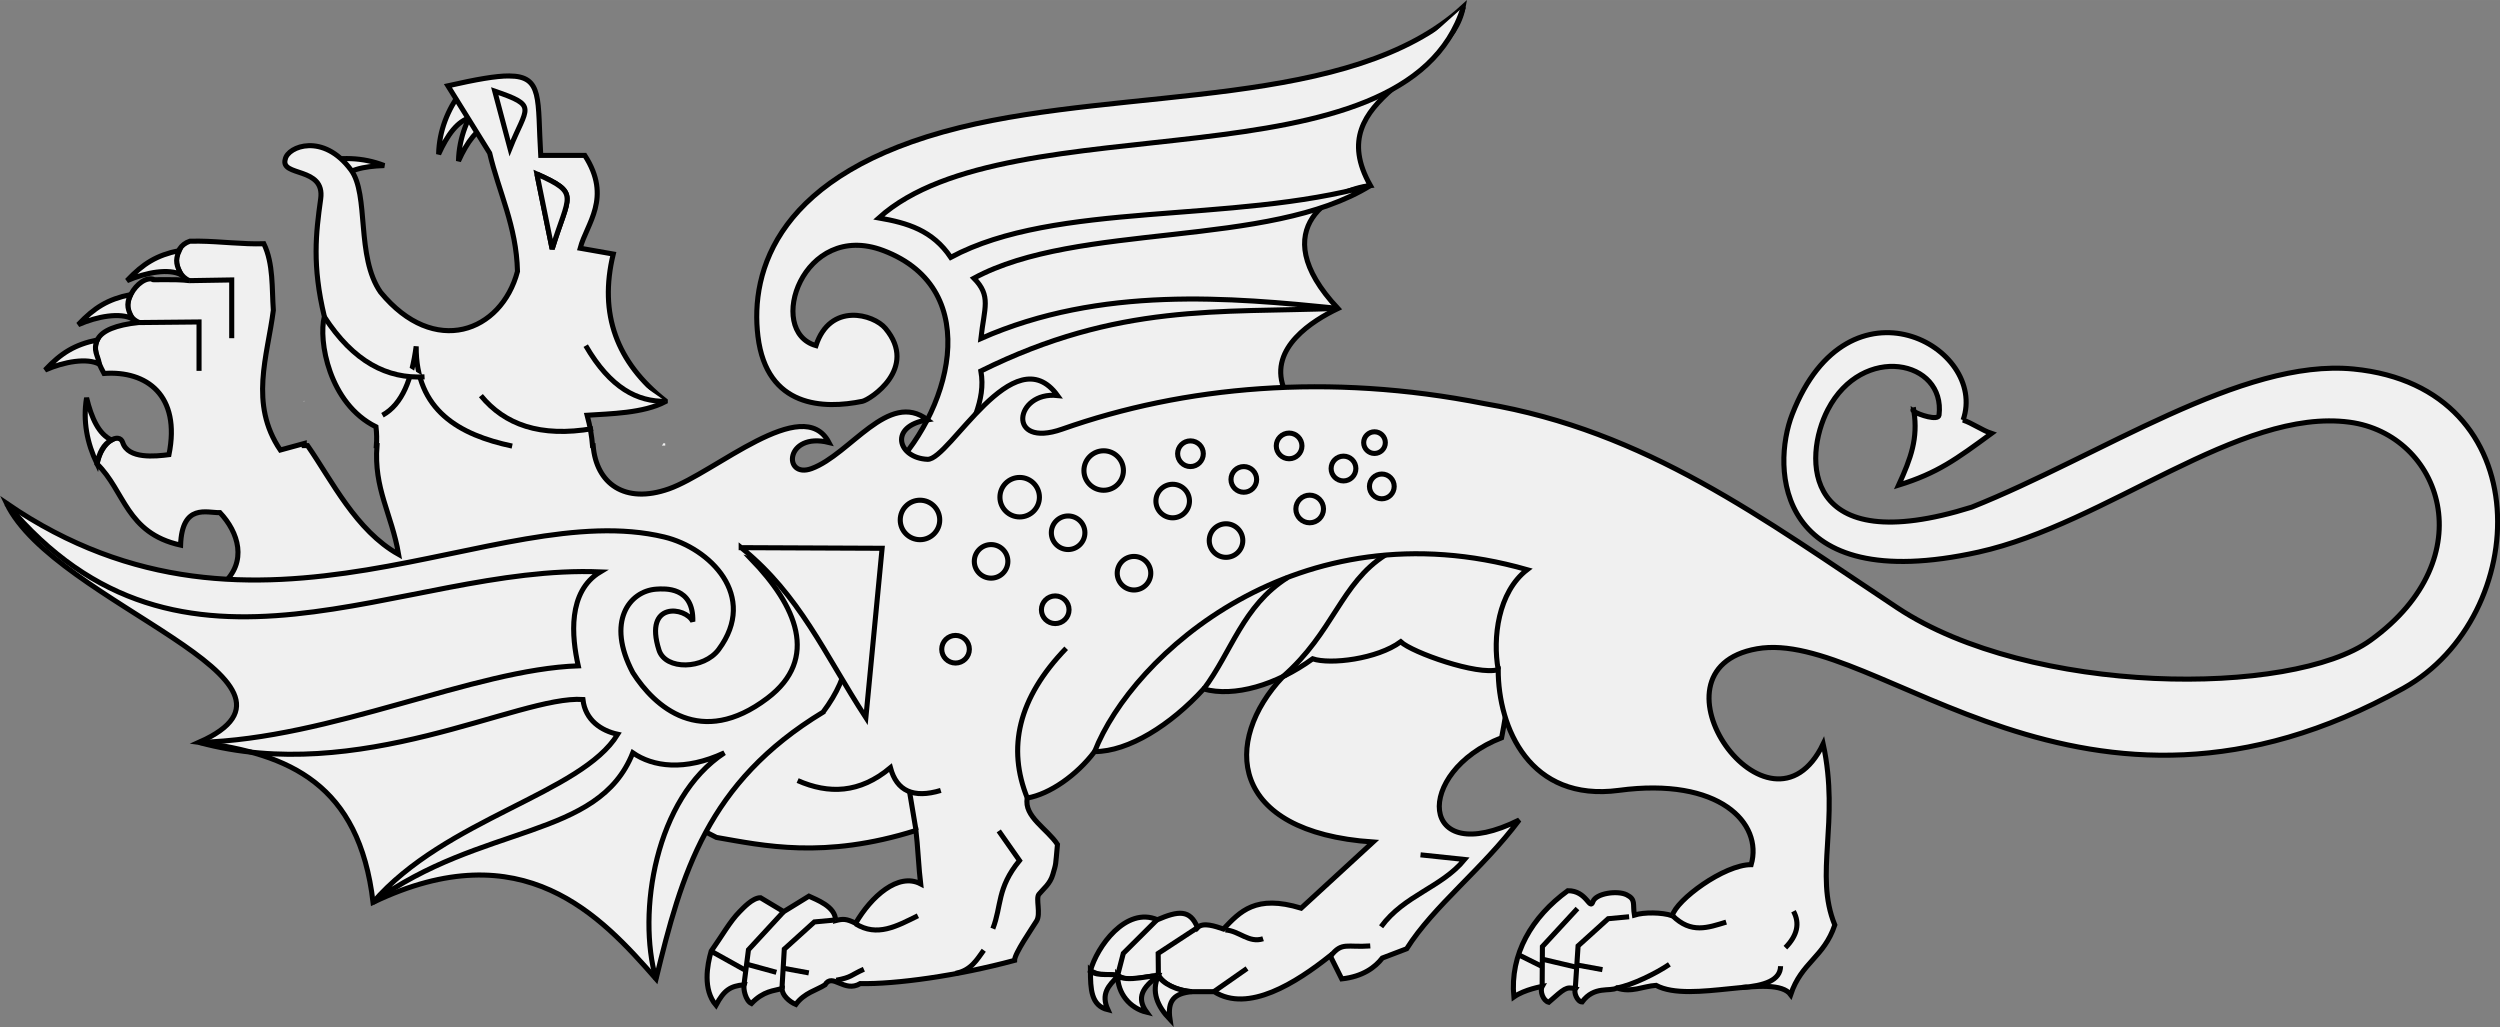 <?xml version="1.0" encoding="UTF-8"?>
<svg width="202.42mm" height="83.164mm" version="1.1" viewBox="0 0 717.24 294.67" xmlns="http://www.w3.org/2000/svg">
<rect x="0" y="0" width="717.24" height="294.67" fill="#808080" stroke="none"/>
<g transform="translate(1144 48.685)">
<g transform="translate(814.14 968.36)">
<g transform="matrix(-5.828 0 0 -5.828 -1832.3 -972.81)">
<path d="m0 0c-0.427 0.943-0.928 1.645-1.591 1.811 0.34 0.28 0.477 0.728 0.474 1.29 0.676-0.921 1.088-1.94 1.117-3.101" fill="#f0f0f0"/>
<path d="m0 0c-0.427 0.943-0.928 1.645-1.591 1.811 0.34 0.28 0.477 0.728 0.474 1.29 0.676-0.921 1.088-1.94 1.117-3.101z" fill="none" stroke="#000" stroke-width=".25"/>
</g>
<g transform="matrix(-5.828 0 0 -5.828 -1826.6 -970.85)">
<path d="m0 0c-0.427 0.942-0.928 1.643-1.591 1.81 0.34 0.28 0.476 0.727 0.474 1.29 0.676-0.922 1.088-1.94 1.117-3.1" fill="#f0f0f0"/>
<path d="m0 0c-0.427 0.942-0.928 1.643-1.591 1.81 0.34 0.28 0.476 0.727 0.474 1.29 0.676-0.922 1.088-1.94 1.117-3.1z" fill="none" stroke="#000" stroke-width=".25"/>
</g>
<g transform="matrix(-5.828 0 0 -5.828 -1847.9 -969.55)">
<path d="M 0,0 C 1.035,-0.031 1.874,-0.223 2.283,-0.771 2.411,-0.35 2.771,-0.051 3.291,0.164 2.18,0.432 1.082,0.42 0,0" fill="#f0f0f0"/>
<path d="M 0,0 C 1.035,-0.031 1.874,-0.223 2.283,-0.771 2.411,-0.35 2.771,-0.051 3.291,0.164 2.18,0.432 1.082,0.42 0,0 Z" fill="none" stroke="#000" stroke-width=".25"/>
</g>
<g transform="matrix(5.828 0 0 -5.828 -1589.9 -905.9)">
<path d="m0 0c-0.704 1.96 1.44 3.294 2.677 3.884-3.749 4.015-0.134 5.862 1.599 6.053-2.532 4.472 3.958 5.347 4.567 8.792-5.519-5.062-16.533-3.902-24.78-5.938-9.016-2.227-10.325-7.082-9.936-10.278 0.431-3.526 3.255-3.584 5.141-3.197 0.373 0.078 2.78 1.625 1.135 3.591-0.583 0.697-2.72 1.3-3.42-0.849-2.492 0.703-0.648 6.177 3.312 4.681 5.108-1.929 3.237-8.154 0.171-11.019 5.786 1.37 13.748 2.91 19.534 4.28" fill="#f0f0f0"/>
<path d="m0 0c-0.704 1.96 1.44 3.294 2.677 3.884-3.749 4.015-0.134 5.862 1.599 6.053-2.532 4.472 3.958 5.347 4.567 8.792-5.519-5.062-16.533-3.902-24.78-5.938-9.016-2.227-10.325-7.082-9.936-10.278 0.431-3.526 3.255-3.584 5.141-3.197 0.373 0.078 2.78 1.625 1.135 3.591-0.583 0.697-2.72 1.3-3.42-0.849-2.492 0.703-0.648 6.177 3.312 4.681 5.108-1.929 3.237-8.154 0.171-11.019 5.786 1.37 13.748 2.91 19.534 4.28z" fill="none" stroke="#000" stroke-width=".25"/>
</g>
<g transform="matrix(5.828 0 0 -5.828 -1538.3 -1015.1)">
<path d="m0 0c-2.854-9.174-22.268-4.53-28.776-10.393 1.408-0.247 2.645-0.608 3.54-1.941 5.176 2.779 13.807 1.641 20.669 3.541-5.025-3.121-14.415-1.793-19.528-4.568 0.863-0.883 0.512-1.436 0.343-2.969 5.919 2.607 12.295 2.017 17.586 1.484-5.862-0.228-10.809 0.273-17.586-3.083 0.267-1.481-0.547-2.719-1.128-4.286" fill="#f0f0f0" stroke="#000" stroke-width=".25"/>
</g>
<g transform="matrix(5.828 0 0 -5.828 -1590.1 -822.91)">
<path d="m0 0c-2.973-3.17-2.691-7.653 4.442-8.14l-3.54-3.255c-2.246 0.686-3.007-0.17-3.826-1.027-0.4 0.133-1.003 0.352-1.276 0.067-0.364 0.911-0.95 0.832-1.978 0.39-1.542 0.666-2.978-1.329-3.295-2.517 0.61-0.266 0.298-0.109 1.353-0.224 0.496-0.342 0.986-0.102 1.999 0 0.381-0.579 1.104-0.761 1.656-0.8h1.085c1.674-1.064 4.034 0.439 5.709 1.771 0.191-0.38 0.38-0.761 0.571-1.142 1.037 0.114 1.645 0.571 1.998 1.027 0.4 0.153 0.8 0.305 1.199 0.457 1.332 2.113 3.75 3.94 5.539 6.338-4.97-2.475-5.202 2.358-0.866 4.05 2.283 11.788-4.511 6.906-10.77 3.005" fill="#f0f0f0"/>
<path d="m0 0c-2.973-3.17-2.691-7.653 4.442-8.14l-3.54-3.255c-2.246 0.686-3.007-0.17-3.826-1.027-0.4 0.133-1.003 0.352-1.276 0.067-0.364 0.911-0.95 0.832-1.978 0.39-1.542 0.666-2.978-1.329-3.295-2.517 0.61-0.266 0.298-0.109 1.353-0.224 0.496-0.342 0.986-0.102 1.999 0 0.381-0.579 1.104-0.761 1.656-0.8h1.085c1.674-1.064 4.034 0.439 5.709 1.771 0.191-0.38 0.38-0.761 0.571-1.142 1.037 0.114 1.645 0.571 1.998 1.027 0.4 0.153 0.8 0.305 1.199 0.457 1.332 2.113 3.75 3.94 5.539 6.338-4.97-2.475-5.202 2.358-0.866 4.05 2.283 11.788-4.511 6.906-10.77 3.005z" fill="none" stroke="#000" stroke-width=".25"/>
</g>
<path d="m-1812.1-995.26c-3.818-0.01-9.383 0.992-17.535 2.826l11.976 19.303c2.663 11.319 7.654 20.802 7.986 33.945-4.622 17.432-23.85 24.74-39.266 5.99-7.14-10.205-3.229-27.993-8.516-35.121-7.944-10.707-18.08-6.762-18.838-3.084-1.556 5.181 11.46 2.04 10.154 11.412-1.375 9.867-2.477 19.053 1.055 33.77-1.754 6.837 1.298 24.952 14.814 31.625 0.22 1.9 0.25 3.699 0.111 5.385h0.172c-0.967 12.336 4.197 19.521 6.209 31.217-12.242-6.824-19.148-21.194-26.119-31.217h-0.957v-0.605c-2.286 0.623-4.576 1.248-6.867 1.877-8.987-13.318-3.655-26.963-2-40.105-0.443-6.213 0.048-13.359-2.721-19.076-6.018 0.194-12.496-0.674-18.629-0.746-0.876-0.01-1.744-4e-3 -2.603 0.023-5.327 1.778-4.827 9.203-0.17 11.312-3.823-0.554-12.087-0.105-10.146-0.326-4.237-1.719-11.761 8.749-4.33 12.311-13.312 1.55-14.641 6.102-9.984 14.641 12.204-0.886 22.077 6.212 18.639 23.295-3.87 0.495-11.733 1.336-13.271-3.49-0.921-2.897-6.021-0.554-7.361 6.148 7.991 7.769 8.318 19.856 23.961 23.295 0.443-12.088 7.559-9.213 11.312-9.312 5.216 5.543 8.095 14.086 0.664 20.631 47.256 24.182 94.512 48.363 141.77 72.545 13.417 2.325 30.832 6.325 57.234-1.998 0.443 3.555 0.887 11.761 1.336 15.311-6.434-3.328-14.199 3.66-18.641 11.318-2.658-1.311-3.549-1.312-5.758-0.764 0.07-4.074-5.683-6.073-7.652-7.012-2.891 1.772-4.336 2.67-7.221 4.441-2.221-1.329-4.436-2.663-6.656-3.992-2.291 0-4.966 2.966-5.992 3.992-2.763 2.763-5.139 7.064-8.158 11.324-1.16 3.987-2.448 11.016 1.369 15.516 2.325-4.313 4.08-5.508 8.09-5.869-0.326 1.148 0.419 4.598 2.08 5.379 3.468-3.643 6.499-3.648 8.818-4.277-0.111 1.818 2.086 3.789 3.916 4.541 2.43-3.34 5.985-4.08 8.369-5.613 2.168-3.596 5.468 2.401 10.125-0.367 10.095 0.216 27.847-2.221 44.26-6.656 0-1.988 4.949-9.069 6.324-11.318 1.27-2.069-0.309-6.446 0.664-7.646 1.282-1.585 3.211-2.95 3.992-5.66 1.014-3.497 0.728-2.179 1.334-8.648-2.885-4.441-9.732-8.026-8.654-13.312 6.434-1.113 14.203-6.55 19.303-13.316 9.762 0 21.851-7.647 31.281-17.969 8.766 2.442 20.854-1.109 31.281-8.65 5.094 1.702 18.516 0.071 25.272-4.889 3.252 3.054 22.012 9.739 27.963 7.996-0.012 16.721 9.087 38.046 34.633 34.631 28.833-3.858 41.357 9.431 37.947 21.309-7.804 0.012-21.477 10.135-22.637 14.652-2.996-0.997-8.083-1.042-10.869-0.18-0.53-3.229 0.478-4.46-2.227-5.818-2.646-1.317-8.831-0.431-9.67 1.971-0.915 2.64-1.73-3.199-7.209-3.141-10.31 7.501-16.634 18.159-15.48 30.48 3.06-2.162 8.137-3.023 8.137-3.023-0.746 1.335 0.28 4.137 1.865 4.545 4.534-3.952 4.942-4.545 7.688-3.863-0.606 0.921 0.496 3.725 1.889 3.777 3.485-4.738 8.059-2.868 9.982-4.021 4.121 1.451 7.491-0.495 11.238-0.746 9.891 5.368 33.885-3.708 38.623 2.662 3.112-9.319 9.548-10.659 12.66-19.984-5.997-14.652 1.504-29.403-3.334-51.941-15.311 31.723-52.932-21.344-18.982-27.301 34.352-6.032 93.475 62.782 185.47 11.318 36.905-20.644 39.51-86.311-14.314-91.574-32.126-3.142-72.702 24.975-109.55 39.627-48.853 15.288-48.406-14.263-41.289-27.971 9.908-19.088 33.81-14.25 31.904 1.562-0.207 1.72-5.795-0.1-7.195-1.061 1.157 7.726-0.82 13.33-4.396 21.15 11.155-3.45 16.482-7.395 26.635-14.832-2.663-0.886-5.491-2.938-8.154-3.824h0.01c7.314-20.935-32.826-43.216-49-1.719-6.003 15.369-5.022 52.525 53.412 39.592 36.724-8.125 74.811-41.528 106.49-37.268 26.175 3.514 38.945 38.777 5.992 62.562-22.655 16.348-97.666 15.945-135.77-9.326-38.904-25.79-71.992-50.688-118.47-58.568-44.709-8.871-86.159-4.995-121.13 7.32-16.051 5.659-13.643-10.929-1.328-9.646-12.537-17.31-31.049 18.551-37.274 18.307-8.519-0.338-11.299-9.535-0.01-11.33-11.202-8.608-22.153 9.926-33.274 13.988-8.259 3.013-7.688-10.589 4.977-7.494-7.443-14.157-32.66 8.63-45.902 13.311-12.684 4.477-20.848-1.517-21.746-12.408h-0.172c-0.207-2.639-0.687-5.508-1.547-8.713 6.579-0.438 16.088-0.557 22.414-3.889v-0.277c-13.923-10.96-19.116-24.868-14.924-42.082-3.771-0.664-5.719-1.013-9.49-1.672 1.847-7.058 9.204-14.426 1.33-26.625h-12.648c-0.972-16.149 0.676-22.769-9.082-22.793zm403.06 96.236c-0.025-0.168-0.044-0.332-0.072-0.502-0.392 0.052-0.297 0.249 0.072 0.502zm-461.82-3.064c-0.073 0.057-0.138 0.117-0.211 0.174 0.068 0.037 0.142 0.067 0.211 0.104v-0.277zm103.12 12.15c-0.168 0.236-0.336 0.487-0.504 0.729h0.957v-0.605c-0.151-0.041-0.302-0.082-0.453-0.123z" fill="#f0f0f0"/>
<path d="m-1812.1-995.26c-3.818-0.01-9.383 0.992-17.535 2.826l11.976 19.303c2.663 11.319 7.654 20.802 7.986 33.945-4.622 17.432-23.85 24.74-39.266 5.99-7.14-10.205-3.229-27.993-8.516-35.121-7.944-10.707-18.08-6.762-18.838-3.084-1.556 5.181 11.46 2.04 10.154 11.412-1.375 9.867-2.477 19.053 1.055 33.77-1.754 6.837 1.298 24.952 14.814 31.625 0.22 1.9 0.25 3.699 0.111 5.385h0.172c-0.967 12.336 4.197 19.521 6.209 31.217-12.242-6.824-19.148-21.194-26.119-31.217h-0.957v-0.605c-2.286 0.623-4.576 1.248-6.867 1.877-8.987-13.318-3.655-26.963-2-40.105-0.443-6.213 0.048-13.359-2.721-19.076-6.018 0.194-12.496-0.674-18.629-0.746-0.876-0.01-1.744-4e-3 -2.603 0.023-5.327 1.778-4.827 9.203-0.17 11.312-3.823-0.554-12.087-0.105-10.146-0.326-4.237-1.719-11.761 8.749-4.33 12.311-13.312 1.55-14.641 6.102-9.984 14.641 12.204-0.886 22.077 6.212 18.639 23.295-3.87 0.495-11.733 1.336-13.271-3.49-0.921-2.897-6.021-0.554-7.361 6.148 7.991 7.769 8.318 19.856 23.961 23.295 0.443-12.088 7.559-9.213 11.312-9.312 5.216 5.543 8.095 14.086 0.664 20.631 47.256 24.182 94.512 48.363 141.77 72.545 13.417 2.325 30.832 6.325 57.234-1.998 0.443 3.555 0.887 11.761 1.336 15.311-6.434-3.328-14.199 3.66-18.641 11.318-2.658-1.311-3.549-1.312-5.758-0.764 0.07-4.074-5.683-6.073-7.652-7.012-2.891 1.772-4.336 2.67-7.221 4.441-2.221-1.329-4.436-2.663-6.656-3.992-2.291 0-4.966 2.966-5.992 3.992-2.763 2.763-5.139 7.064-8.158 11.324-1.16 3.987-2.448 11.016 1.369 15.516 2.325-4.313 4.08-5.508 8.09-5.869-0.326 1.148 0.419 4.598 2.08 5.379 3.468-3.643 6.499-3.648 8.818-4.277-0.111 1.818 2.086 3.789 3.916 4.541 2.43-3.34 5.985-4.08 8.369-5.613 2.168-3.596 5.468 2.401 10.125-0.367 10.095 0.216 27.847-2.221 44.26-6.656 0-1.988 4.949-9.069 6.324-11.318 1.27-2.069-0.309-6.446 0.664-7.646 1.282-1.585 3.211-2.95 3.992-5.66 1.014-3.497 0.728-2.179 1.334-8.648-2.885-4.441-9.732-8.026-8.654-13.312 6.434-1.113 14.203-6.55 19.303-13.316 9.762 0 21.851-7.647 31.281-17.969 8.766 2.442 20.854-1.109 31.281-8.65 5.094 1.702 18.516 0.071 25.272-4.889 3.252 3.054 22.012 9.739 27.963 7.996-0.012 16.721 9.087 38.046 34.633 34.631 28.833-3.858 41.357 9.431 37.947 21.309-7.804 0.012-21.477 10.135-22.637 14.652-2.996-0.997-8.083-1.042-10.869-0.18-0.53-3.229 0.478-4.46-2.227-5.818-2.646-1.317-8.831-0.431-9.67 1.971-0.915 2.64-1.73-3.199-7.209-3.141-10.31 7.501-16.634 18.159-15.48 30.48 3.06-2.162 8.137-3.023 8.137-3.023-0.746 1.335 0.28 4.137 1.865 4.545 4.534-3.952 4.942-4.545 7.688-3.863-0.606 0.921 0.496 3.725 1.889 3.777 3.485-4.738 8.059-2.868 9.982-4.021 4.121 1.451 7.491-0.495 11.238-0.746 9.891 5.368 33.885-3.708 38.623 2.662 3.112-9.319 9.548-10.659 12.66-19.984-5.997-14.652 1.504-29.403-3.334-51.941-15.311 31.723-52.932-21.344-18.982-27.301 34.352-6.032 93.475 62.782 185.47 11.318 36.905-20.644 39.51-86.311-14.314-91.574-32.126-3.142-72.702 24.975-109.55 39.627-48.853 15.288-48.406-14.263-41.289-27.971 9.908-19.088 33.81-14.25 31.904 1.562-0.207 1.72-5.795-0.1-7.195-1.061 1.157 7.726-0.82 13.33-4.396 21.15 11.155-3.45 16.482-7.395 26.635-14.832-2.663-0.886-5.491-2.938-8.154-3.824h0.01c7.314-20.935-32.826-43.216-49-1.719-6.003 15.369-5.022 52.525 53.412 39.592 36.724-8.125 74.811-41.528 106.49-37.268 26.175 3.514 38.945 38.777 5.992 62.562-22.655 16.348-97.666 15.945-135.77-9.326-38.904-25.79-71.992-50.688-118.47-58.568-44.709-8.871-86.159-4.995-121.13 7.32-16.051 5.659-13.643-10.929-1.328-9.646-12.537-17.31-31.049 18.551-37.274 18.307-8.519-0.338-11.299-9.535-0.01-11.33-11.202-8.608-22.153 9.926-33.274 13.988-8.259 3.013-7.688-10.589 4.977-7.494-7.443-14.157-32.66 8.63-45.902 13.311-12.684 4.477-20.848-1.517-21.746-12.408h-0.172c-0.207-2.639-0.687-5.508-1.547-8.713 6.579-0.438 16.088-0.557 22.414-3.889v-0.277c-13.923-10.96-19.116-24.868-14.924-42.082-3.771-0.664-5.719-1.013-9.49-1.672 1.847-7.058 9.204-14.426 1.33-26.625h-12.648c-0.972-16.149 0.676-22.769-9.082-22.793zm403.06 96.236c-0.025-0.168-0.044-0.332-0.072-0.502-0.392 0.052-0.297 0.249 0.072 0.502z" fill="none" stroke="#000" stroke-width="1.457"/>
<g transform="matrix(5.828 0 0 -5.828 -1722 -812.74)">
<path d="m0 0c-5.709-3.463-6.966-7.955-8.222-13.132-2.702 3.083-6.547 7.309-13.931 3.769-0.685 5.824-4.111 7.308-8.565 7.879 6.776 3.007-7.118 6.813-9.478 11.761 12.447-8.526 24.059 0.348 32.376-1.655 2.24-0.54 4.637-2.896 2.681-5.538-0.729-0.984-2.62-1.033-2.939-0.029-0.77 2.421 1.32 2.127 1.665 1.406 0.042 1.718-1.367 1.623-1.809 1.592-1.31-0.096-2.474-1.599-1.142-4.112 1.066-1.674 3.343-3.738 6.623-1.255 2.58 1.951 1.409 4.567-0.799 6.851 3.921-0.914 6.357-3.768 3.54-7.537" fill="#f0f0f0"/>
<path d="m0 0c-5.709-3.463-6.966-7.955-8.222-13.132-2.702 3.083-6.547 7.309-13.931 3.769-0.685 5.824-4.111 7.308-8.565 7.879 6.776 3.007-7.118 6.813-9.478 11.761 12.447-8.526 24.059 0.348 32.376-1.655 2.24-0.54 4.637-2.896 2.681-5.538-0.729-0.984-2.62-1.033-2.939-0.029-0.77 2.421 1.32 2.127 1.665 1.406 0.042 1.718-1.367 1.623-1.809 1.592-1.31-0.096-2.474-1.599-1.142-4.112 1.066-1.674 3.343-3.738 6.623-1.255 2.58 1.951 1.409 4.567-0.799 6.851 3.921-0.914 6.357-3.768 3.54-7.537z" fill="none" stroke="#000" stroke-width=".25"/>
</g>
<path d="m-1956.3-872.61c50.467 60.783 113.43 17.281 170.38 19.63-9.43 5.659-8.206 18.633-6.324 26.956-29.946 1.002-70.878 20.97-108.81 21.967 46.032 12.531 91.732-13.539 110.15-12.315 0.664 5.992 5.327 8.981 9.984 9.984-10.427 17.083-49.476 24.182-70.219 48.258 31.269-22.783 64.671-17.975 74.544-42.937 5.77 3.998 14.862 5.321 26.286 0-19.851 12.985-25.068 45.927-19.63 64.892" fill="none" stroke="#000" stroke-width="1.457"/>
<g transform="matrix(5.828 0 0 -5.828 -1644.1 -801.41)" fill="none">
<path d="m0 0c1.84 4.729 10.007 12.179 21.293 8.957-1.437-1.109-1.703-3.363-1.425-4.923" fill="none" stroke="#000" stroke-width=".25"/>
</g>
<g transform="matrix(5.828 0 0 -5.828 -1612.8 -819.36)">
<path d="m0 0c1.375 1.829 1.923 4.097 4.124 5.488" fill="#f0f0f0" stroke="#000" stroke-width=".25"/>
</g>
<g transform="matrix(5.828 0 0 -5.828 -1590.1 -822.91)">
<path d="m0 0c2.492 2.17 2.854 4.603 5.054 5.995" fill="#f0f0f0" stroke="#000" stroke-width=".25"/>
</g>
<g transform="matrix(5.828 0 0 -5.828 -1663.4 -788.08)">
<path d="m0 0c-0.996 2.458-0.464 4.915 1.911 7.374" fill="#f0f0f0" stroke="#000" stroke-width=".25"/>
</g>
<g transform="matrix(5.828 0 0 -5.828 -1729.3 -793.11)">
<path d="m0 0c1.522-0.67 3.045-0.642 4.568 0.632 0.308-1.151 1.134-1.523 2.478-1.118" fill="#f0f0f0" stroke="#000" stroke-width=".25"/>
</g>
<g transform="matrix(5.828 0 0 -5.828 -1697.2 -789.94)">
<path d="m0 0 0.321-1.914" fill="#f0f0f0" stroke="#000" stroke-width=".25"/>
</g>
<g transform="matrix(5.828 0 0 -5.828 -1671.6 -778.66)">
<path d="m0 0c0.34-0.486 0.681-0.972 1.021-1.458-1.118-1.36-0.875-2.235-1.313-3.353" fill="#f0f0f0" stroke="#000" stroke-width=".25"/>
</g>
<g transform="matrix(5.828 0 0 -5.828 -1694.2 -873.54)">
<path d="m0 0c0.537 0 0.972-0.436 0.972-0.972 0-0.537-0.435-0.971-0.972-0.971s-0.972 0.434-0.972 0.971c0 0.536 0.435 0.972 0.972 0.972" fill="#f0f0f0"/>
<path d="m0 0c0.537 0 0.972-0.436 0.972-0.972 0-0.537-0.435-0.971-0.972-0.971s-0.972 0.434-0.972 0.971c0 0.536 0.435 0.972 0.972 0.972z" fill="none" stroke="#000" stroke-width=".25"/>
</g>
<g transform="matrix(5.828 0 0 -5.828 -1665.6 -880.07)">
<path d="m0 0c0.537 0 0.972-0.436 0.972-0.973s-0.435-0.971-0.972-0.971-0.972 0.434-0.972 0.971 0.435 0.973 0.972 0.973" fill="#f0f0f0"/>
<path d="m0 0c0.537 0 0.972-0.436 0.972-0.973s-0.435-0.971-0.972-0.971-0.972 0.434-0.972 0.971 0.435 0.973 0.972 0.973z" fill="none" stroke="#000" stroke-width=".25"/>
</g>
<g transform="matrix(5.828 0 0 -5.828 -1641.5 -887.72)">
<path d="m0 0c0.537 0 0.972-0.435 0.972-0.972 0-0.536-0.435-0.971-0.972-0.971s-0.972 0.435-0.972 0.971c0 0.537 0.435 0.972 0.972 0.972" fill="#f0f0f0"/>
<path d="m0 0c0.537 0 0.972-0.435 0.972-0.972 0-0.536-0.435-0.971-0.972-0.971s-0.972 0.435-0.972 0.971c0 0.537 0.435 0.972 0.972 0.972z" fill="none" stroke="#000" stroke-width=".25"/>
</g>
<g transform="matrix(5.828 0 0 -5.828 -1651.7 -869.02)">
<path d="m0 0c0.457 0 0.826-0.369 0.826-0.826 0-0.456-0.369-0.826-0.826-0.826-0.456 0-0.826 0.37-0.826 0.826 0 0.457 0.37 0.826 0.826 0.826" fill="#f0f0f0"/>
<path d="m0 0c0.457 0 0.826-0.369 0.826-0.826 0-0.456-0.369-0.826-0.826-0.826-0.456 0-0.826 0.37-0.826 0.826 0 0.457 0.37 0.826 0.826 0.826z" fill="none" stroke="#000" stroke-width=".25"/>
</g>
<g transform="matrix(5.828 0 0 -5.828 -1673.8 -860.81)">
<path d="m0 0c0.456 0 0.826-0.371 0.826-0.826 0-0.457-0.37-0.826-0.826-0.826-0.457 0-0.826 0.369-0.826 0.826 0 0.455 0.369 0.826 0.826 0.826" fill="#f0f0f0"/>
<path d="m0 0c0.456 0 0.826-0.371 0.826-0.826 0-0.457-0.37-0.826-0.826-0.826-0.457 0-0.826 0.369-0.826 0.826 0 0.455 0.369 0.826 0.826 0.826z" fill="none" stroke="#000" stroke-width=".25"/>
</g>
<g transform="matrix(5.828 0 0 -5.828 -1621.7 -878.11)">
<path d="m0 0c0.456 0 0.826-0.369 0.826-0.826 0-0.455-0.37-0.825-0.826-0.825s-0.826 0.37-0.826 0.825c0 0.457 0.37 0.826 0.826 0.826" fill="#f0f0f0"/>
<path d="m0 0c0.456 0 0.826-0.369 0.826-0.826 0-0.455-0.37-0.825-0.826-0.825s-0.826 0.37-0.826 0.825c0 0.457 0.37 0.826 0.826 0.826z" fill="none" stroke="#000" stroke-width=".25"/>
</g>
<g transform="matrix(5.828 0 0 -5.828 -1616.6 -890.56)">
<path d="m0 0c0.349 0 0.632-0.283 0.632-0.631 0-0.349-0.283-0.633-0.632-0.633s-0.632 0.284-0.632 0.633c0 0.348 0.283 0.631 0.632 0.631" fill="#f0f0f0"/>
<path d="m0 0c0.349 0 0.632-0.283 0.632-0.631 0-0.349-0.283-0.633-0.632-0.633s-0.632 0.284-0.632 0.633c0 0.348 0.283 0.631 0.632 0.631z" fill="none" stroke="#000" stroke-width=".25"/>
</g>
<g transform="matrix(5.828 0 0 -5.828 -1601.3 -883.19)">
<path d="m0 0c0.349 0 0.632-0.283 0.632-0.633 0-0.347-0.283-0.631-0.632-0.631s-0.631 0.284-0.631 0.631c0 0.35 0.282 0.633 0.631 0.633" fill="#f0f0f0"/>
<path d="m0 0c0.349 0 0.632-0.283 0.632-0.633 0-0.347-0.283-0.631-0.632-0.631s-0.631 0.284-0.631 0.631c0 0.35 0.282 0.633 0.631 0.633z" fill="none" stroke="#000" stroke-width=".25"/>
</g>
<g transform="matrix(5.828 0 0 -5.828 -1588.3 -892.8)">
<path d="m0 0c0.349 0 0.632-0.283 0.632-0.633 0-0.347-0.283-0.631-0.632-0.631s-0.632 0.284-0.632 0.631c0 0.35 0.283 0.633 0.632 0.633" fill="#f0f0f0"/>
<path d="m0 0c0.349 0 0.632-0.283 0.632-0.633 0-0.347-0.283-0.631-0.632-0.631s-0.632 0.284-0.632 0.631c0 0.35 0.283 0.633 0.632 0.633z" fill="none" stroke="#000" stroke-width=".25"/>
</g>
<g transform="matrix(5.828 0 0 -5.828 -1632.8 -857.41)">
<path d="m0 0c0.457 0 0.826-0.37 0.826-0.826s-0.369-0.826-0.826-0.826c-0.456 0-0.826 0.37-0.826 0.826s0.37 0.826 0.826 0.826" fill="#f0f0f0"/>
<path d="m0 0c0.457 0 0.826-0.37 0.826-0.826s-0.369-0.826-0.826-0.826c-0.456 0-0.826 0.37-0.826 0.826s0.37 0.826 0.826 0.826z" fill="none" stroke="#000" stroke-width=".25"/>
</g>
<g transform="matrix(5.828 0 0 -5.828 -1606.4 -866.78)">
<path d="m0 0c0.456 0 0.826-0.371 0.826-0.826 0-0.457-0.37-0.826-0.826-0.826-0.457 0-0.826 0.369-0.826 0.826 0 0.455 0.369 0.826 0.826 0.826" fill="#f0f0f0"/>
<path d="m0 0c0.456 0 0.826-0.371 0.826-0.826 0-0.457-0.37-0.826-0.826-0.826-0.457 0-0.826 0.369-0.826 0.826 0 0.455 0.369 0.826 0.826 0.826z" fill="none" stroke="#000" stroke-width=".25"/>
</g>
<g transform="matrix(5.828 0 0 -5.828 -1684 -834.75)">
<path d="m0 0c0.376 0 0.68-0.305 0.68-0.68 0-0.376-0.304-0.68-0.68-0.68-0.375 0-0.68 0.304-0.68 0.68 0 0.375 0.305 0.68 0.68 0.68" fill="#f0f0f0"/>
<path d="m0 0c0.376 0 0.68-0.305 0.68-0.68 0-0.376-0.304-0.68-0.68-0.68-0.375 0-0.68 0.304-0.68 0.68 0 0.375 0.305 0.68 0.68 0.68z" fill="none" stroke="#000" stroke-width=".25"/>
</g>
<g transform="matrix(5.828 0 0 -5.828 -1655.4 -846.08)">
<path d="m0 0c0.376 0 0.68-0.305 0.68-0.681s-0.304-0.68-0.68-0.68c-0.375 0-0.68 0.304-0.68 0.68s0.305 0.681 0.68 0.681" fill="#f0f0f0"/>
<path d="m0 0c0.376 0 0.68-0.305 0.68-0.681s-0.304-0.68-0.68-0.68c-0.375 0-0.68 0.304-0.68 0.68s0.305 0.681 0.68 0.681z" fill="none" stroke="#000" stroke-width=".25"/>
</g>
<g transform="matrix(5.828 0 0 -5.828 -1582.4 -874.99)">
<path d="m0 0c0.376 0 0.681-0.305 0.681-0.68 0-0.376-0.305-0.68-0.681-0.68-0.375 0-0.68 0.304-0.68 0.68 0 0.375 0.305 0.68 0.68 0.68" fill="#f0f0f0"/>
<path d="m0 0c0.376 0 0.681-0.305 0.681-0.68 0-0.376-0.305-0.68-0.681-0.68-0.375 0-0.68 0.304-0.68 0.68 0 0.375 0.305 0.68 0.68 0.68z" fill="none" stroke="#000" stroke-width=".25"/>
</g>
<g transform="matrix(5.828 0 0 -5.828 -1572.7 -886.18)">
<path d="m0 0c0.337 0 0.61-0.272 0.61-0.609s-0.273-0.611-0.61-0.611c-0.336 0-0.609 0.274-0.609 0.611s0.273 0.609 0.609 0.609" fill="#f0f0f0"/>
<path d="m0 0c0.337 0 0.61-0.272 0.61-0.609s-0.273-0.611-0.61-0.611c-0.336 0-0.609 0.274-0.609 0.611s0.273 0.609 0.609 0.609z" fill="none" stroke="#000" stroke-width=".25"/>
</g>
<g transform="matrix(5.828 0 0 -5.828 -1561.7 -881.05)">
<path d="m0 0c0.337 0 0.609-0.273 0.609-0.609 0-0.337-0.272-0.61-0.609-0.61-0.336 0-0.609 0.273-0.609 0.61 0 0.336 0.273 0.609 0.609 0.609" fill="#f0f0f0"/>
<path d="m0 0c0.337 0 0.609-0.273 0.609-0.609 0-0.337-0.272-0.61-0.609-0.61-0.336 0-0.609 0.273-0.609 0.61 0 0.336 0.273 0.609 0.609 0.609z" fill="none" stroke="#000" stroke-width=".25"/>
</g>
<g transform="matrix(5.828 0 0 -5.828 -1563.8 -893.17)">
<path d="m0 0c0.295 0 0.533-0.239 0.533-0.533 0-0.295-0.238-0.533-0.533-0.533-0.294 0-0.533 0.238-0.533 0.533 0 0.294 0.239 0.533 0.533 0.533" fill="#f0f0f0"/>
<path d="m0 0c0.295 0 0.533-0.239 0.533-0.533 0-0.295-0.238-0.533-0.533-0.533-0.294 0-0.533 0.238-0.533 0.533 0 0.294 0.239 0.533 0.533 0.533z" fill="none" stroke="#000" stroke-width=".25"/>
</g>
<g transform="matrix(5.828 0 0 -5.828 -1788 -894.1)">
<path d="m0 0c-2.611-0.453-4.36 0.204-5.521 1.619" fill="#f0f0f0" stroke="#000" stroke-width=".25"/>
</g>
<g transform="matrix(5.828 0 0 -5.828 -1811.2 -889.07)">
<path d="m0 0c-2.593 0.547-4.753 1.756-4.725 4.909-0.213-1.584-0.669-2.845-1.66-3.391" fill="#f0f0f0" stroke="#000" stroke-width=".25"/>
</g>
<g transform="matrix(5.828 0 0 -5.828 -1903.9 -936.53)">
<path d="m0 0 2.1 0.035v-2.869" fill="#f0f0f0" stroke="#000" stroke-width=".25"/>
</g>
<g transform="matrix(5.828 0 0 -5.828 -1918.2 -924.51)">
<path d="m0 0 2.945 0.029v-2.406" fill="#f0f0f0" stroke="#000" stroke-width=".25"/>
</g>
<g transform="matrix(5.828 0 0 -5.828 -1744.7 -734.5)">
<path d="m0 0 0.221 1.726 1.726 1.871" fill="#f0f0f0" stroke="#000" stroke-width=".25"/>
</g>
<g transform="matrix(5.828 0 0 -5.828 -1733.8 -733.43)">
<path d="m0 0 0.115 1.943 1.48 1.338 1.032 0.096" fill="#f0f0f0" stroke="#000" stroke-width=".25"/>
</g>
<g transform="matrix(5.828 0 0 -5.828 -1710.3 -738.98)">
<path d="m0 0c-0.666-0.3-0.593-0.398-1.358-0.541" fill="#f0f0f0" stroke="#000" stroke-width=".25"/>
</g>
<g transform="matrix(5.828 0 0 -5.828 -1733.4 -739.26)">
<path d="m0 0 1.253-0.229" fill="#f0f0f0" stroke="#000" stroke-width=".25"/>
</g>
<g transform="matrix(5.828 0 0 -5.828 -1743.9 -740.42)">
<path d="m0 0 1.458-0.399" fill="#f0f0f0" stroke="#000" stroke-width=".25"/>
</g>
<g transform="matrix(5.828 0 0 -5.828 -1754.1 -744.15)">
<path d="m0 0 1.711-0.953" fill="#f0f0f0" stroke="#000" stroke-width=".25"/>
</g>
<g transform="matrix(5.828 0 0 -5.828 -1694.8 -754.32)">
<path d="m0 0c-1.041-0.514-2.007-1.059-3.071-0.393" fill="#f0f0f0" stroke="#000" stroke-width=".25"/>
</g>
<g transform="matrix(5.828 0 0 -5.828 -1447.3 -739.86)">
<path d="m0 0c-5e-3 -0.693-0.792-0.969-1.937-1.053" fill="#f0f0f0" stroke="#000" stroke-width=".25"/>
</g>
<g transform="matrix(5.828 0 0 -5.828 -1443.6 -755.62)">
<path d="m0 0c0.323-0.598 0.19-1.196-0.398-1.794" fill="#f0f0f0" stroke="#000" stroke-width=".25"/>
</g>
<g transform="matrix(5.828 0 0 -5.828 -1550.6 -771.8)">
<path d="m0 0 2.17-0.229c-1.142-1.389-2.97-1.75-4.111-3.311" fill="#f0f0f0" stroke="#000" stroke-width=".25"/>
</g>
<g transform="matrix(5.828 0 0 -5.828 -1625.8 -737.21)">
<path d="m0 0c-0.365-0.809-0.052-1.513 0.571-2.17-0.143 0.946 0.219 1.289 1.085 1.371-0.692 0.028-1.496 0.416-1.656 0.799" fill="#f0f0f0"/>
<path d="m0 0c-0.365-0.809-0.052-1.513 0.571-2.17-0.143 0.946 0.219 1.289 1.085 1.371-0.692 0.028-1.496 0.416-1.656 0.799z" fill="none" stroke="#000" stroke-width=".25"/>
</g>
<g transform="matrix(5.828 0 0 -5.828 -1637.5 -737.21)">
<path d="m0 0c4e-3 -0.887 0.592-1.611 1.432-1.815-0.523 0.717-0.203 1.224 0.551 1.78-0.075 0.115-1.628-0.356-1.983 0.035" fill="#f0f0f0"/>
<path d="m0 0c4e-3 -0.887 0.592-1.611 1.432-1.815-0.523 0.717-0.203 1.224 0.551 1.78-0.075 0.115-1.628-0.356-1.983 0.035z" fill="none" stroke="#000" stroke-width=".25"/>
</g>
<g transform="matrix(5.828 0 0 -5.828 -1645.3 -738.56)">
<path d="m0 0c4e-3 -0.887 0.021-1.719 0.86-1.923-0.352 0.775 0.018 1.182 0.494 1.644-0.183 0.201-1.027-0.055-1.354 0.279" fill="#f0f0f0"/>
<path d="m0 0c4e-3 -0.887 0.021-1.719 0.86-1.923-0.352 0.775 0.018 1.182 0.494 1.644-0.183 0.201-1.027-0.055-1.354 0.279z" fill="none" stroke="#000" stroke-width=".25"/>
</g>
<g transform="matrix(5.828 0 0 -5.828 -1637.5 -737.21)">
<path d="m0 0 0.28 1.084 1.662 1.656" fill="#f0f0f0" stroke="#000" stroke-width=".25"/>
</g>
<g transform="matrix(5.828 0 0 -5.828 -1625.8 -737.21)">
<path d="m0 0-0.011 1.084 1.932 1.266" fill="#f0f0f0" stroke="#000" stroke-width=".25"/>
</g>
<g transform="matrix(5.828 0 0 -5.828 -1609.9 -732.54)">
<path d="m0 0 1.634 1.142" fill="#f0f0f0" stroke="#000" stroke-width=".25"/>
</g>
<g transform="matrix(5.828 0 0 -5.828 -1606.6 -750.26)">
<path d="m0 0c0.694-0.046 1.15-0.663 1.86-0.435" fill="#f0f0f0" stroke="#000" stroke-width=".25"/>
</g>
<g transform="matrix(5.828 0 0 -5.828 -1576.3 -742.85)">
<path d="m0 0c0.546 0.693 0.792 0.398 1.937 0.483" fill="#f0f0f0" stroke="#000" stroke-width=".25"/>
</g>
<g transform="matrix(5.828 0 0 -5.828 -1675.9 -744.43)">
<path d="m0 0c-0.325-0.442-0.622-0.997-1.387-1.139" fill="#f0f0f0" stroke="#000" stroke-width=".25"/>
</g>
<g transform="matrix(5.828 0 0 -5.828 -1933.3 -902.92)">
<path d="m0 0c0.242-1.006 0.603-1.787 1.223-2.076-0.387-0.211-0.605-0.625-0.709-1.178-0.49 1.031-0.704 2.109-0.514 3.254" fill="#f0f0f0"/>
<path d="m0 0c0.242-1.006 0.603-1.787 1.223-2.076-0.387-0.211-0.605-0.625-0.709-1.178-0.49 1.031-0.704 2.109-0.514 3.254z" fill="none" stroke="#000" stroke-width=".25"/>
</g>
<g transform="matrix(5.828 0 0 -5.828 -1945.2 -910.89)">
<path d="M 0,0 C 0.948,0.416 2.067,0.608 2.672,0.288 2.607,0.724 2.337,0.967 2.572,1.483 1.454,1.249 0.796,0.844 0,0" fill="#f0f0f0"/>
<path d="M 0,0 C 0.948,0.416 2.067,0.608 2.672,0.288 2.607,0.724 2.337,0.967 2.572,1.483 1.454,1.249 0.796,0.844 0,0 Z" fill="none" stroke="#000" stroke-width=".25"/>
</g>
<g transform="matrix(5.828 0 0 -5.828 -1935.7 -923.9)">
<path d="M 0,0 C 0.947,0.416 2.067,0.607 2.672,0.288 2.457,0.714 2.337,0.967 2.572,1.482 1.454,1.248 0.796,0.844 0,0" fill="#f0f0f0"/>
<path d="M 0,0 C 0.947,0.416 2.067,0.607 2.672,0.288 2.457,0.714 2.337,0.967 2.572,1.482 1.454,1.248 0.796,0.844 0,0 Z" fill="none" stroke="#000" stroke-width=".25"/>
</g>
<g transform="matrix(5.828 0 0 -5.828 -1921.7 -936.53)">
<path d="M 0,0 C 0.948,0.416 2.067,0.608 2.672,0.289 2.457,0.715 2.337,0.967 2.572,1.483 1.454,1.25 0.797,0.844 0,0" fill="#f0f0f0"/>
<path d="M 0,0 C 0.948,0.416 2.067,0.608 2.672,0.289 2.457,0.715 2.337,0.967 2.572,1.483 1.454,1.25 0.797,0.844 0,0 Z" fill="none" stroke="#000" stroke-width=".25"/>
</g>
<g transform="matrix(5.828 0 0 -5.828 -1515.7 -734.04)">
<path d="m0 0 0.012 1.964 1.726 1.871" fill="#f0f0f0" stroke="#000" stroke-width=".25"/>
</g>
<g transform="matrix(5.828 0 0 -5.828 -1506.2 -733.38)">
<path d="m0 0 0.138 2.109 1.481 1.339 1.031 0.096" fill="#f0f0f0" stroke="#000" stroke-width=".25"/>
</g>
<g transform="matrix(5.828 0 0 -5.828 -1479.2 -740.38)">
<path d="m0 0c-0.625-0.428-1.818-1.021-2.583-1.162" fill="#f0f0f0" stroke="#000" stroke-width=".25"/>
</g>
<g transform="matrix(5.828 0 0 -5.828 -1505.7 -740.19)">
<path d="m0 0 1.252-0.228" fill="#f0f0f0" stroke="#000" stroke-width=".25"/>
</g>
<g transform="matrix(5.828 0 0 -5.828 -1515.7 -741.87)">
<path d="m0 0 1.699-0.4" fill="#f0f0f0" stroke="#000" stroke-width=".25"/>
</g>
<g transform="matrix(5.828 0 0 -5.828 -1522.1 -742.94)">
<path d="m0 0 1.1-0.546" fill="#f0f0f0" stroke="#000" stroke-width=".25"/>
</g>
<g transform="matrix(5.828 0 0 -5.828 -1462.9 -752.5)">
<path d="m0 0c-0.896-0.271-1.729-0.592-2.646 0.322" fill="#f0f0f0" stroke="#000" stroke-width=".25"/>
</g>
<g transform="matrix(5.828 0 0 -5.828 -1745.5 -859.93)">
<path d="m0 0c2.91-2.361 4.083-5.208 6.138-8.367l0.8 8.336-6.938 0.031z" fill="#f0f0f0"/>
<path d="m0 0c2.91-2.361 4.083-5.208 6.138-8.367l0.8 8.336-6.938 0.031z" fill="none" stroke="#000" stroke-width=".25"/>
</g>
<g transform="matrix(-5.828 0 0 -5.828 -1816.2 -990.9)">
<path d="m0 0-0.75-2.815c-0.822 2.056-1.395 2.08 0.75 2.815" fill="#f0f0f0"/>
</g>
<g transform="matrix(-5.828 0 0 -5.828 -1804.1 -967.12)">
<path d="m0 0-0.75-3.691c-0.822 2.697-1.395 2.726 0.75 3.691z" fill="none" stroke="#000" stroke-width=".25"/>
</g>
<g transform="matrix(-5.828 0 0 -5.828 -1865.1 -926.18)">
<path d="m0 0c-1.438-2.225-3.107-3.065-4.935-2.959" fill="#f0f0f0" stroke="#000" stroke-width=".25"/>
</g>
<path d="m-1816.2-990.9 4.371 16.407c4.791-11.983 8.13-12.123-4.371-16.407z" fill="none" stroke="#000" stroke-width="1.457"/>
<path d="m-1804.1-967.12 4.371 21.512c4.791-15.719 8.13-15.888-4.371-21.512" fill="#f0f0f0" stroke="#000" stroke-width="1.457"/>
<g transform="matrix(-5.828 0 0 -5.828 -1790.1 -917.88)">
<path d="m0 0c-1.227-2.113-2.56-2.76-3.939-2.741" fill="#f0f0f0" stroke="#000" stroke-width=".25"/>
</g>
</g>
</g>
</svg>
